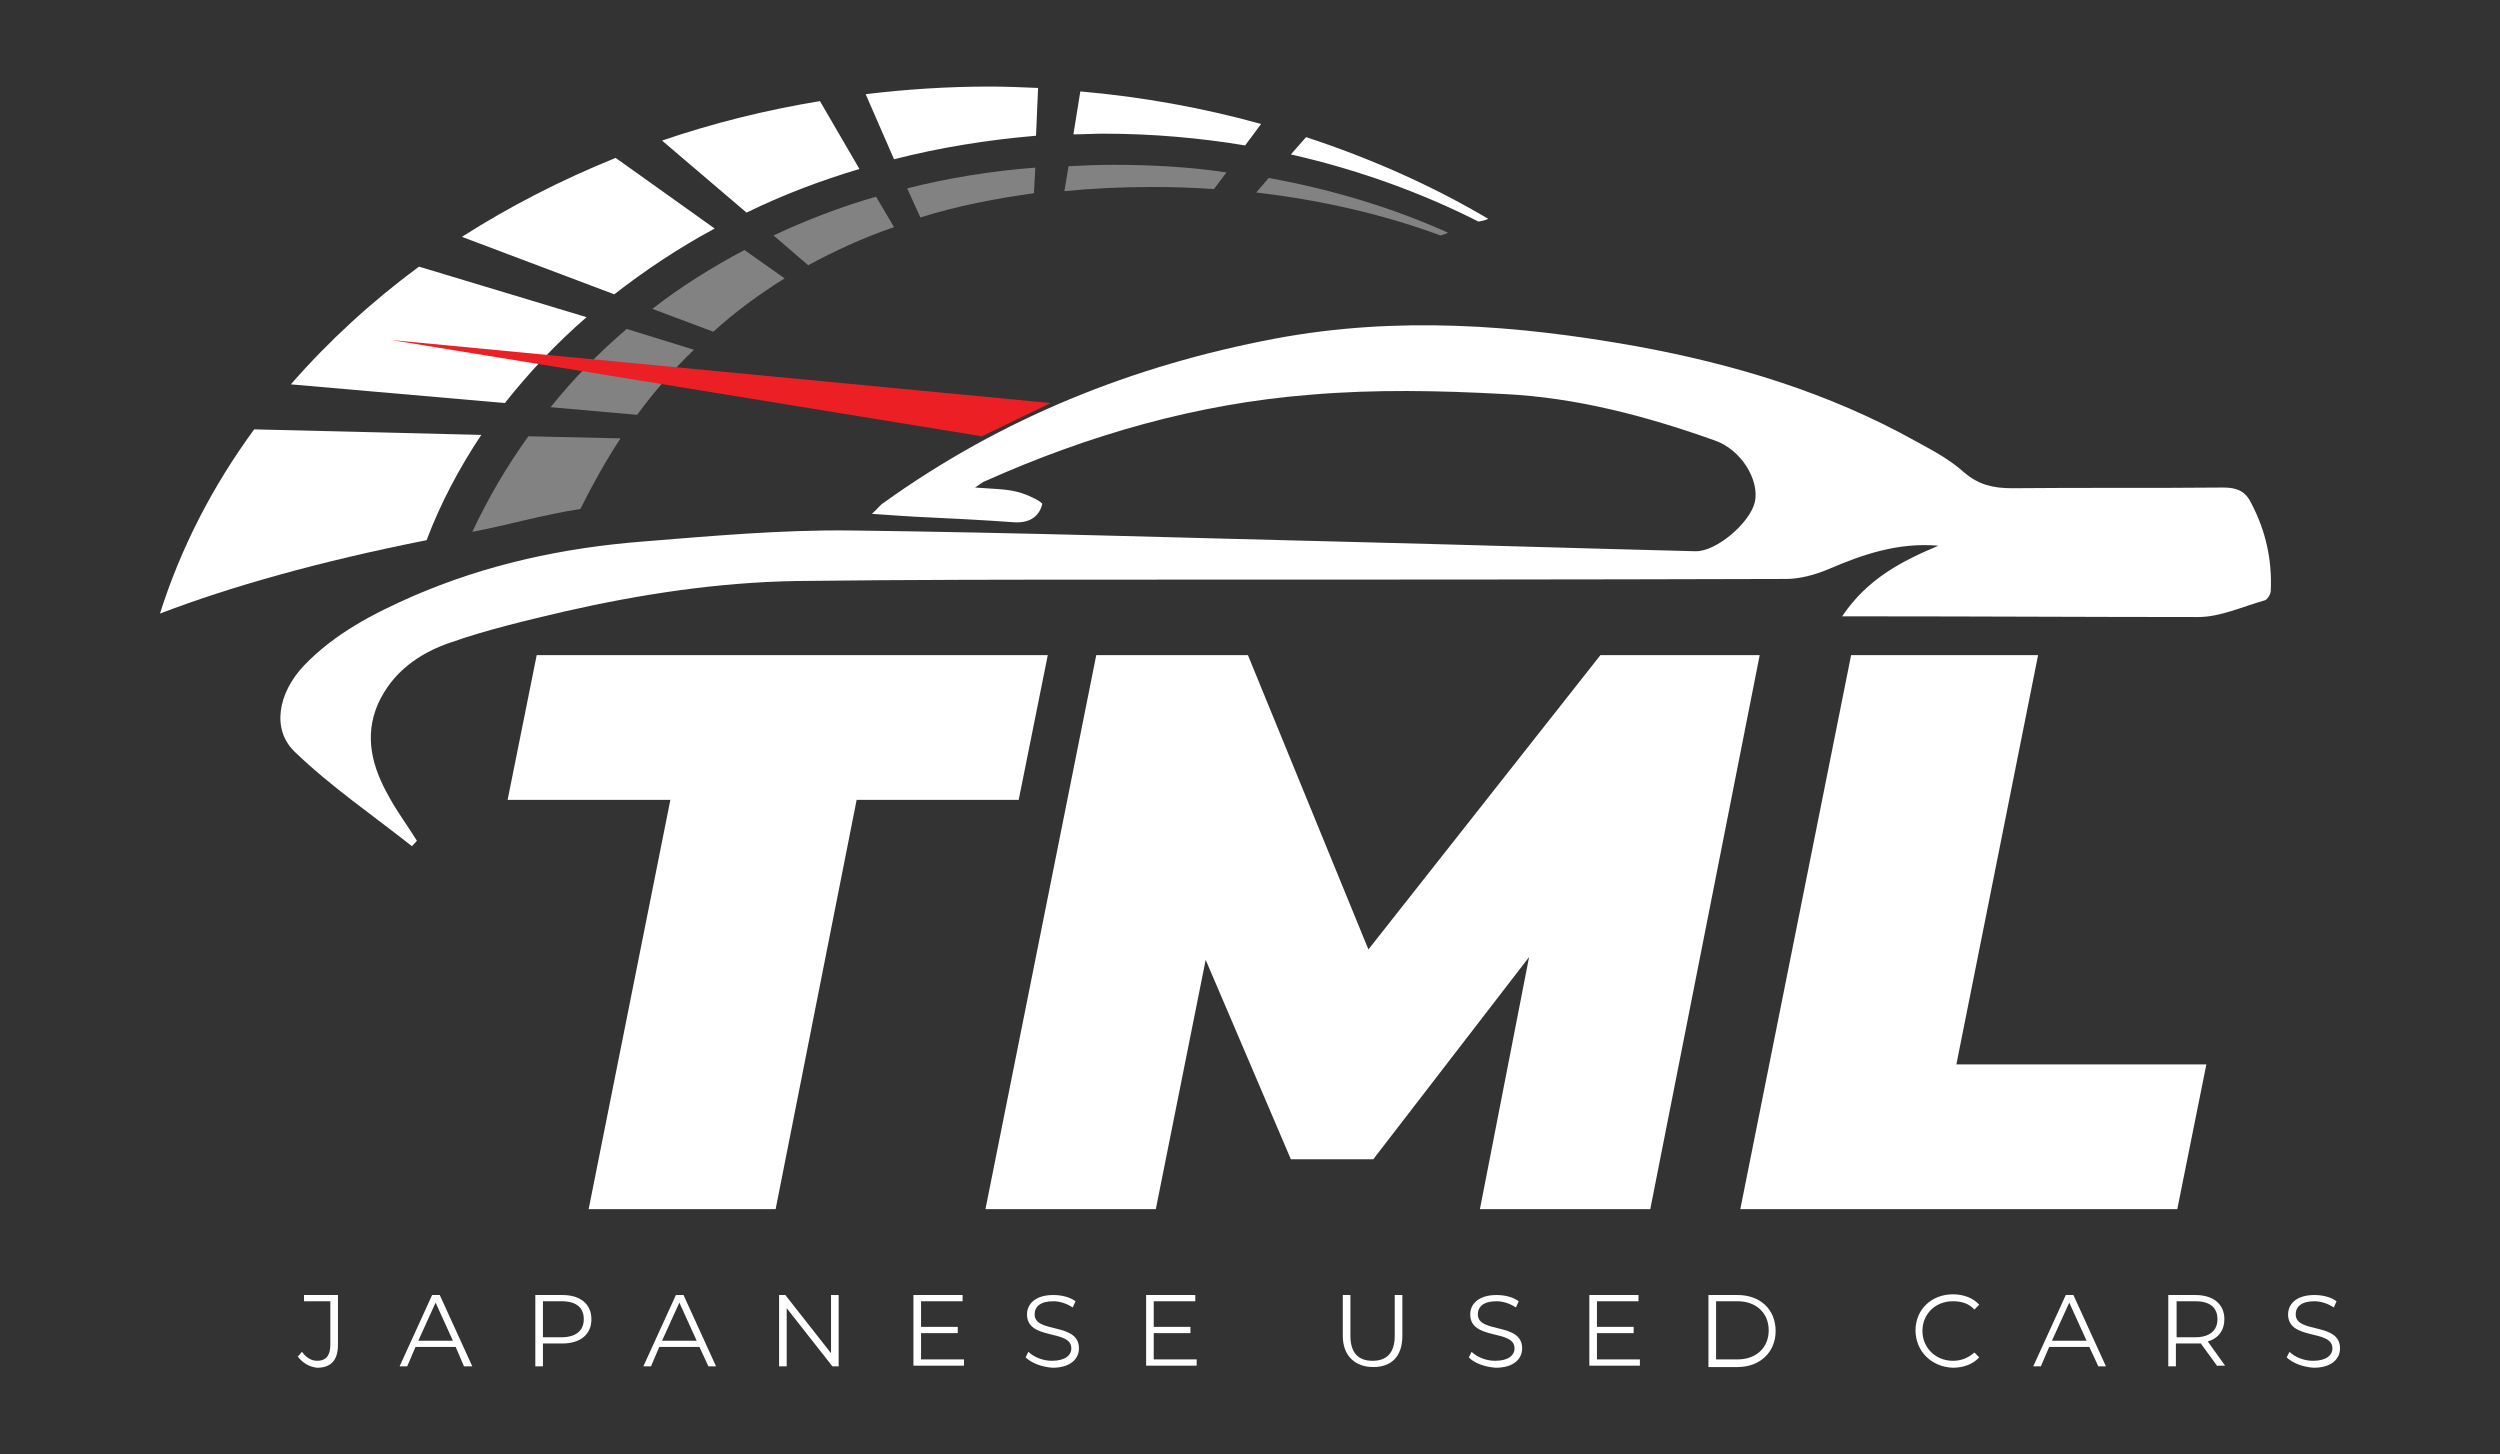 <svg xmlns="http://www.w3.org/2000/svg" xmlns:xlink="http://www.w3.org/1999/xlink" version="1.1" id="Layer_1" x="0px" y="0px" viewBox="0 0 361 210" style="enable-background:new 0 0 361 210;" xml:space="preserve">
<rect x="0" y="0" width="361" height="210" fill="#333333" stroke="none"/>
<style type="text/css">
	.st0{fill:#fff;}
	.st1{fill:#FFFFFF;}
	.st2{opacity:0.39;fill:#fff;}
	.st3{fill:#EC2024;}
</style>
<g>
	<g>
		<path class="st0" d="M96.8,115.5H73.3l4.2-20.9h73.8l-4.2,20.9h-23.4L112,174.6H85L96.8,115.5z"/>
		<path class="st0" d="M254.1,94.6l-15.8,80h-24.6l7.1-36.4l-22.5,29.2h-11.9l-12.3-28.8l-7.2,36h-24.6l16-80h21.9l17.4,42.5    l33.5-42.5H254.1z"/>
		<path class="st0" d="M267.3,94.6h27l-11.8,59.1h36.1l-4.2,20.9h-63.1L267.3,94.6z"/>
	</g>
	<path class="st1" d="M266,89c3.7-5.5,8.7-8,13.9-10.2c-5.7-0.5-10.8,1.2-15.9,3.4c-1.9,0.8-4.1,1.4-6.1,1.4   c-31.6,0.1-63.2,0.1-94.8,0.1c-16.1,0-32.1,0-48.2,0.2c-11.3,0.2-22.4,1.9-33.4,4.4C76,89.6,70.4,90.9,65,92.8   c-4.4,1.5-8.3,4.2-10.4,8.8c-2.1,4.8-0.8,9.3,1.6,13.5c1.2,2.2,2.7,4.2,4,6.3c-0.2,0.3-0.5,0.5-0.7,0.8   c-5.7-4.5-11.7-8.6-16.9-13.6c-3.4-3.2-2.5-8.5,1.3-12.5c4.4-4.6,10-7.5,15.7-10c10.6-4.6,21.7-7,33.2-7.9   c9.9-0.8,19.9-1.7,29.9-1.6c24.7,0.3,49.5,1.1,74.2,1.7c16,0.4,31.9,0.9,47.9,1.3c3,0.1,7.9-4.1,8.6-7.1c0.7-3.2-2-7.6-5.8-8.9   c-9.8-3.5-20-6.2-30.4-6.7c-9.3-0.5-18.7-0.7-28,0.1c-16.4,1.3-32,5.8-47,12.5c-0.3,0.1-0.5,0.3-1.4,0.9c2.6,0.2,4.4,0.2,6,0.6   c1.4,0.3,3.8,1.5,3.7,1.8c-0.5,2-2.1,2.8-4.3,2.6c-4.1-0.3-8.2-0.5-12.3-0.7c-2.5-0.1-5-0.3-8-0.5c0.8-0.7,1.2-1.3,1.7-1.6   c17-12.2,35.9-19.8,56.5-23.7c17.6-3.3,34.9-2,52.2,1.1c14.2,2.6,27.8,6.7,40.5,13.8c2.4,1.3,4.8,2.6,6.8,4.4   c2.1,1.8,4.2,2.3,6.9,2.3c10.2-0.1,20.4,0,30.6-0.1c2,0,3.2,0.6,4,2.3c2.1,4,3,8.2,2.8,12.6c0,0.5-0.5,1.3-0.9,1.4   c-3.2,0.9-6.4,2.4-9.6,2.4C301.6,89.1,285.8,89,270,89C268.9,89,267.8,89,266,89z"/>
	<linearGradient id="SVGID_1_" gradientUnits="userSpaceOnUse" x1="68.182" y1="50.321" x2="209.088" y2="50.321">
		<stop offset="0" style="stop-color:#606060"/>
		<stop offset="0.312" style="stop-color:#8E888E"/>
		<stop offset="0.553" style="stop-color:#BBBBBB"/>
		<stop offset="0.82" style="stop-color:#807C81"/>
		<stop offset="1" style="stop-color:#A09F9F"/>
	</linearGradient>
	<path class="st2" d="M113.3,40.2c-3.7,2.3-7.1,4.8-10.3,7.7l-8.8-3.3c4.1-3.2,8.6-6,13.3-8.5L113.3,40.2z M90.5,47.5   c-4,3.4-7.7,7.2-11,11.3l12.5,1.1c2.5-3.4,5.2-6.5,8.2-9.4L90.5,47.5z M126.5,28.4c-5.2,1.5-10.1,3.4-14.8,5.6l5,4.3   c3.9-2.1,8-4,12.4-5.5L126.5,28.4z M160.7,23.8c-2.2,0-4.3,0.1-6.4,0.2l-0.6,3.6c4.1-0.4,8.3-0.6,12.7-0.6c3,0,5.9,0.1,8.9,0.3   l1.8-2.4C171.8,24.1,166.3,23.8,160.7,23.8z M76.3,63c-3.1,4.3-5.8,8.9-8.1,13.8c4.8-0.9,10.3-2.5,15.6-3.3c1.8-3.6,3.7-7,5.8-10.2   L76.3,63z M149.5,24.2c-6.4,0.5-12.6,1.5-18.5,3l1.9,4.2c5.1-1.6,10.6-2.7,16.4-3.5L149.5,24.2z M181.4,27.8   c9.5,1.1,18.5,3.2,26.6,6.2c0.4-0.1,0.7-0.2,1.1-0.4c-7.8-3.5-16.5-6.2-25.9-7.9L181.4,27.8z"/>
	<path class="st1" d="M124.1,24.4c-5.7,1.7-11.2,3.8-16.3,6.3L95.6,20.3c7.3-2.5,14.9-4.4,22.8-5.7L124.1,24.4z M88.7,42.5   c4.5-3.5,9.3-6.7,14.5-9.5L88.9,22.8c-7.9,3.2-15.3,7-22.2,11.4L88.7,42.5z M72.9,58.2c3.5-4.4,7.4-8.6,11.8-12.4l-24.2-7.3   c-6.9,5.1-13.1,10.8-18.5,17L72.9,58.2z M188.6,19.8l-2.2,2.5c9.7,2.2,18.8,5.5,27.1,9.7c0.5-0.1,1-0.2,1.4-0.4   C206.8,26.8,198,22.9,188.6,19.8z M156,13.2l-1,6.2c1.4,0,2.9-0.1,4.3-0.1c7,0,13.9,0.6,20.5,1.7l2.3-3.1   C173.8,15.6,165.1,14,156,13.2z M129.1,23c6.6-1.7,13.5-2.8,20.5-3.4l0.3-6.9c-2.3-0.1-4.7-0.2-7-0.2c-6.1,0-12.1,0.4-17.9,1.1   L129.1,23z M36.7,62c-6,8.2-10.6,17.1-13.6,26.6c10.2-3.9,22.9-7.5,38.5-10.6c2-5.3,4.7-10.4,7.9-15.2L36.7,62z"/>
	<polygon class="st3" points="151.7,58.2 141.8,63 56.5,49.1  "/>
	<g>
		<path class="st1" d="M43,195.9l0.6-0.7c0.6,0.8,1.3,1.3,2.2,1.3c1.3,0,1.9-0.8,1.9-2.3v-6.3h-3.8V187h4.9v7.2c0,2.2-1,3.3-3,3.3    C44.7,197.4,43.7,196.8,43,195.9z"/>
		<path class="st1" d="M65.8,194.5h-5.8l-1.2,2.8h-1.1l4.7-10.3h1.1l4.7,10.3H67L65.8,194.5z M65.4,193.6l-2.5-5.5l-2.5,5.5H65.4z"/>
		<path class="st1" d="M85.4,190.5c0,2.2-1.6,3.5-4.2,3.5h-2.8v3.3h-1.1V187h3.9C83.8,187,85.4,188.3,85.4,190.5z M84.3,190.5    c0-1.7-1.1-2.6-3.2-2.6h-2.7v5.2h2.7C83.2,193.1,84.3,192.1,84.3,190.5z"/>
		<path class="st1" d="M101,194.5h-5.8l-1.2,2.8h-1.1l4.7-10.3h1.1l4.7,10.3h-1.1L101,194.5z M100.6,193.6l-2.5-5.5l-2.5,5.5H100.6z    "/>
		<path class="st1" d="M121.1,187v10.3h-0.9l-6.6-8.4v8.4h-1.1V187h0.9l6.6,8.4V187H121.1z"/>
		<path class="st1" d="M139.2,196.3v0.9h-7.3V187h7.1v0.9h-6v3.7h5.3v0.9H133v3.8H139.2z"/>
		<path class="st1" d="M148.1,196l0.4-0.8c0.7,0.7,2,1.3,3.4,1.3c1.9,0,2.8-0.8,2.8-1.8c0-2.8-6.4-1.1-6.4-4.9    c0-1.5,1.2-2.8,3.8-2.8c1.2,0,2.4,0.3,3.2,0.9l-0.4,0.9c-0.9-0.6-1.9-0.9-2.8-0.9c-1.9,0-2.7,0.8-2.7,1.9c0,2.8,6.4,1.1,6.4,4.9    c0,1.5-1.2,2.8-3.8,2.8C150.4,197.4,148.9,196.8,148.1,196z"/>
		<path class="st1" d="M172.8,196.3v0.9h-7.3V187h7.1v0.9h-6v3.7h5.3v0.9h-5.3v3.8H172.8z"/>
		<path class="st1" d="M193.9,192.9V187h1.1v5.9c0,2.4,1.1,3.6,3.2,3.6c2,0,3.2-1.1,3.2-3.6V187h1.1v5.9c0,3-1.6,4.5-4.2,4.5    S193.9,195.8,193.9,192.9z"/>
		<path class="st1" d="M212.1,196l0.4-0.8c0.7,0.7,2,1.3,3.4,1.3c1.9,0,2.8-0.8,2.8-1.8c0-2.8-6.4-1.1-6.4-4.9    c0-1.5,1.2-2.8,3.8-2.8c1.2,0,2.4,0.3,3.2,0.9l-0.4,0.9c-0.9-0.6-1.9-0.9-2.8-0.9c-1.9,0-2.7,0.8-2.7,1.9c0,2.8,6.4,1.1,6.4,4.9    c0,1.5-1.2,2.8-3.8,2.8C214.4,197.4,212.8,196.8,212.1,196z"/>
		<path class="st1" d="M236.8,196.3v0.9h-7.3V187h7.1v0.9h-6v3.7h5.3v0.9h-5.3v3.8H236.8z"/>
		<path class="st1" d="M246.7,187h4.2c3.3,0,5.5,2.1,5.5,5.2c0,3-2.2,5.2-5.5,5.2h-4.2V187z M250.9,196.3c2.7,0,4.5-1.7,4.5-4.2    c0-2.5-1.8-4.2-4.5-4.2h-3.1v8.4H250.9z"/>
		<path class="st1" d="M276.6,192.1c0-3,2.3-5.2,5.4-5.2c1.5,0,2.9,0.5,3.8,1.5l-0.7,0.7c-0.8-0.9-1.9-1.2-3.1-1.2    c-2.5,0-4.4,1.8-4.4,4.3c0,2.4,1.9,4.3,4.4,4.3c1.2,0,2.2-0.4,3.1-1.2l0.7,0.7c-0.9,1-2.3,1.5-3.8,1.5    C278.9,197.4,276.6,195.1,276.6,192.1z"/>
		<path class="st1" d="M301.7,194.5h-5.8l-1.2,2.8h-1.1l4.7-10.3h1.1l4.7,10.3h-1.1L301.7,194.5z M301.3,193.6l-2.5-5.5l-2.5,5.5    H301.3z"/>
		<path class="st1" d="M320.2,197.3l-2.4-3.3c-0.3,0-0.5,0-0.8,0h-2.8v3.3h-1.1V187h3.9c2.6,0,4.2,1.3,4.2,3.5    c0,1.6-0.9,2.8-2.4,3.2l2.5,3.5H320.2z M320.2,190.5c0-1.7-1.1-2.6-3.2-2.6h-2.7v5.2h2.7C319.1,193.1,320.2,192.1,320.2,190.5z"/>
		<path class="st1" d="M330.2,196l0.4-0.8c0.7,0.7,2,1.3,3.4,1.3c1.9,0,2.8-0.8,2.8-1.8c0-2.8-6.4-1.1-6.4-4.9    c0-1.5,1.2-2.8,3.8-2.8c1.2,0,2.4,0.3,3.2,0.9l-0.4,0.9c-0.9-0.6-1.9-0.9-2.8-0.9c-1.9,0-2.7,0.8-2.7,1.9c0,2.8,6.4,1.1,6.4,4.9    c0,1.5-1.2,2.8-3.8,2.8C332.5,197.4,331,196.8,330.2,196z"/>
	</g>
</g>
</svg>